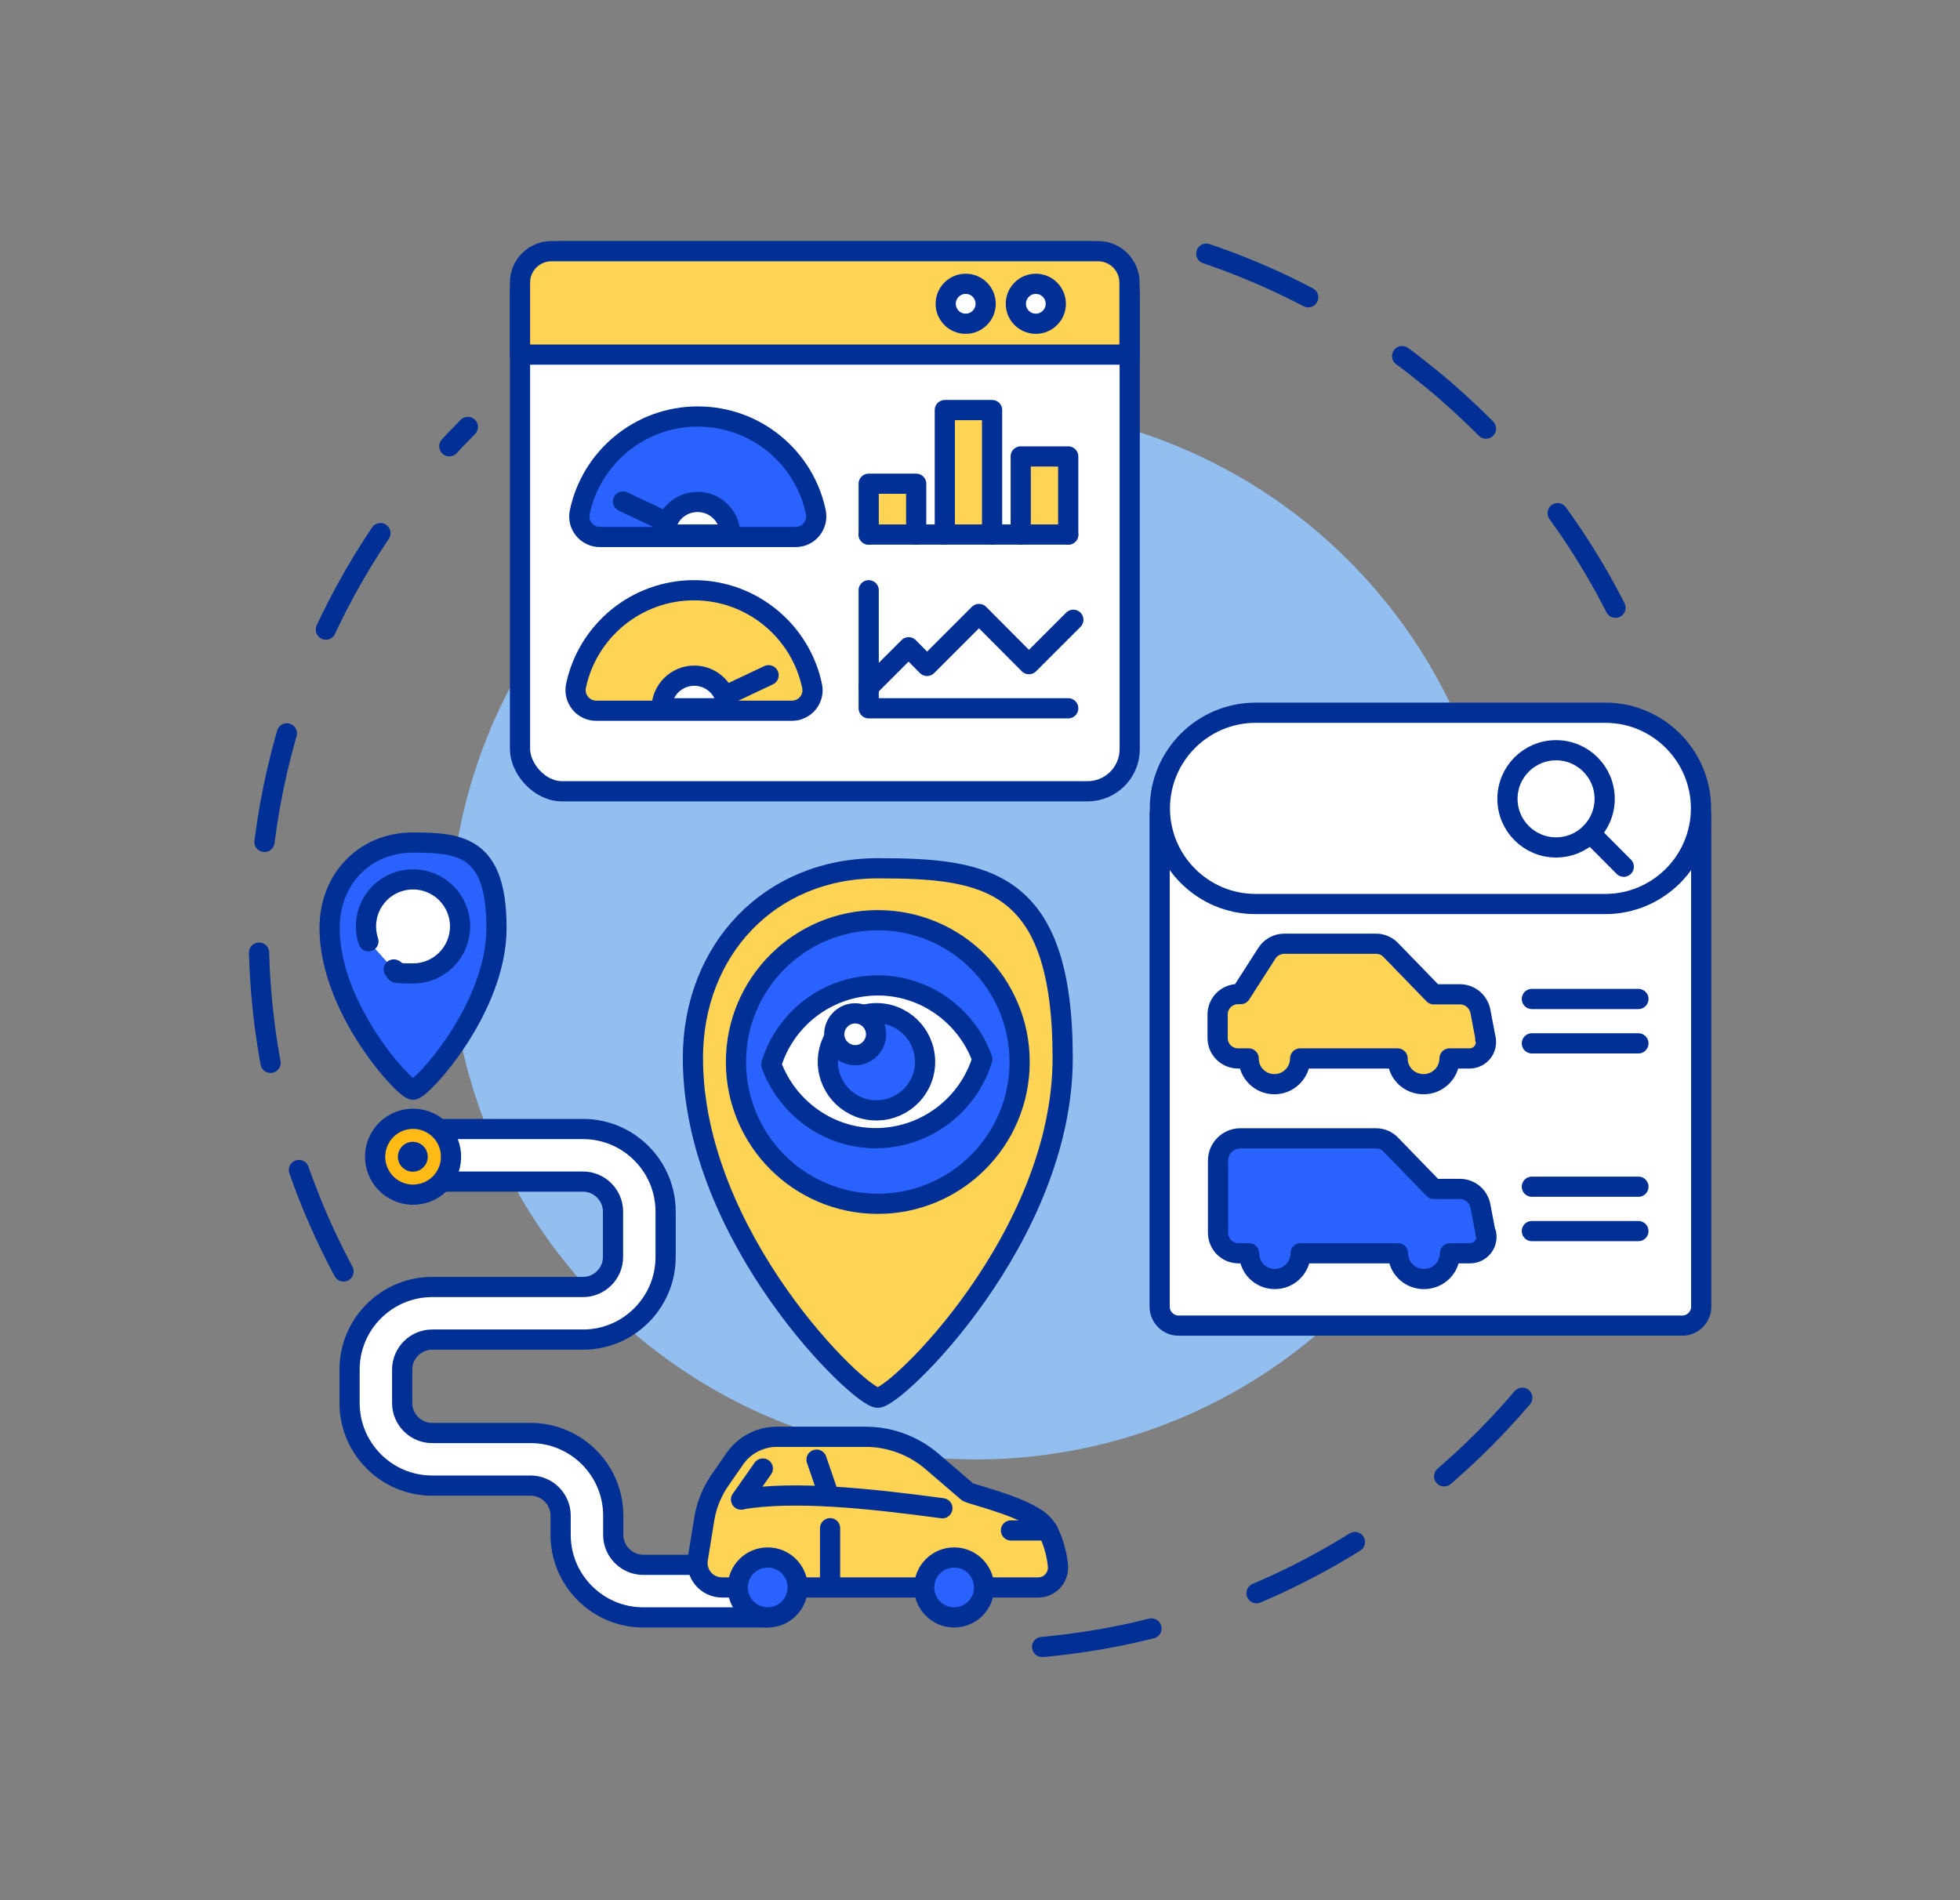<svg xmlns="http://www.w3.org/2000/svg" id="Layer_1" version="1.1" viewBox="0 0 883.1 856.4"><rect x="0" y="0" width="883.1" height="856.4" fill="#808080" stroke="none"/><defs><style>.st0{fill:#fff}.st0,.st1,.st2,.st5{stroke:#002f95;stroke-linecap:round;stroke-linejoin:round;stroke-width:9.1px}.st1{fill:#ffd454}.st2{fill:#2a62fe}.st5{fill:none}</style></defs><path d="M154.8 573c-24.4-45.5-38.2-97.5-38.2-152.6 0-89 35.9-169.6 94.2-228m475.1 437.5c-56.1 65.9-138.2 109-230.5 113.3m88.1-628.9c85.5 29 155 92.7 191.5 174.5" style="stroke:#002f95;stroke-linecap:round;stroke-linejoin:round;stroke-width:9.1px;stroke-dasharray:50;fill:none"/><circle cx="439.8" cy="420.4" r="237.3" style="fill:#92bfef"/><path d="M766.5 366.8v222.1c0 4.6-3.8 8.5-8.5 8.5H531c-4.6 0-8.5-3.8-8.5-8.5V366.8" class="st0"/><path d="M565.7 321.2h157.6c23.8 0 43.1 19.4 43.1 43.1h0c0 23.8-19.4 43.1-43.1 43.1H565.7c-23.8 0-43.1-19.4-43.1-43.1h0c0-23.8 19.4-43.1 43.1-43.1" class="st0"/><path d="m731.6 390.6-15-15.1" class="st5"/><circle cx="701.1" cy="360" r="21.9" class="st5"/><path d="m669.4 468.3-2.4-12.6c-.9-4.4-4.7-7.6-9.2-7.6H646l-19.3-19.9c-1.7-1.8-4.1-2.9-6.7-2.9h-41.3c-3.2 0-6.2 1.6-7.9 4.3L559 448h-1.1c-5.2 0-9.3 4.1-9.3 9.3v10.4c0 5.2 4.1 9.3 9.3 9.3h4.7c0 6.5 5.2 11.6 11.6 11.6s11.6-5.2 11.6-11.6h43.9c0 6.5 5.2 11.6 11.7 11.6s11.7-5.2 11.7-11.6h9c4.7 0 8.2-4.2 7.3-8.9h-.2v.1Z" class="st1"/><path d="m669.4 556-2.4-12.6c-.9-4.4-4.7-7.6-9.2-7.6H646l-19.3-19.9c-1.7-1.8-4.1-2.9-6.7-2.9h-61.1c-5.6 0-10.1 4.5-10.1 10.1v32.4c0 5.2 4.1 9.3 9.3 9.3h4.7c0 6.5 5.2 11.6 11.6 11.6s11.6-5.2 11.6-11.6h43.9c0 6.5 5.2 11.6 11.7 11.6s11.7-5.2 11.7-11.6h9c4.7 0 8.2-4.2 7.3-8.9h-.3c0 .1 0 0 0 0Z" class="st2"/><path d="M690.2 450.2h48m-48 20h48m-48 64.6h48m-48 20h48" class="st5"/><path d="M186.1 491.1c3.8 0 37.6-36.5 37.6-72.9s-15.6-38.5-37.6-38.5-37.6 16.6-37.6 38.5c0 36.4 33.8 72.9 37.6 72.9" class="st2"/><path d="M166 424.2c-.7-2.1-1.1-4.3-1.1-6.7 0-11.8 9.5-21.2 21.2-21.2s21.2 9.5 21.2 21.2-9.5 21.2-21.2 21.2-6.1-.7-8.7-1.8m168.5 292h-56.1c-20.5 0-37.2-16.7-37.2-37.2V683c0-7.4-6.1-13.5-13.5-13.5h-44.4c-20.5 0-37.2-16.7-37.2-37.2v-15.1c0-20.5 16.7-37.2 37.2-37.2h68c7.4 0 13.5-6.1 13.5-13.5V546c0-7.4-6.1-13.5-13.5-13.5h-64l-1-23.7h65c20.5 0 37.2 16.7 37.2 37.2v20.5c0 20.5-16.7 37.2-37.2 37.2h-68c-7.4 0-13.5 6.1-13.5 13.5v15.1c0 7.4 6.1 13.5 13.5 13.5h44.4c20.5 0 37.2 16.7 37.2 37.2v8.7c0 7.4 6.1 13.5 13.5 13.5h24.5" class="st0"/><circle cx="186.1" cy="521.3" r="17.1" style="stroke:#002f95;stroke-linecap:round;stroke-linejoin:round;fill:#ffba15;stroke-width:9.1px" transform="rotate(-20.6 186.08 521.252)"/><path d="M188.2 521.3c0 1.2-1 2.2-2.2 2.2s-2.2-1-2.2-2.2 1-2.2 2.2-2.2 2.2 1 2.2 2.2" class="st5"/><path d="M395.5 629.9c8.3 0 83.3-72.4 83.3-153.1s-34.6-85.5-83.3-85.5-83.3 36.8-83.3 85.5c0 80.7 75 153.1 83.3 153.1m47.9 85.5h24.4c5 0 9-4.1 8.9-9.2-.2-4.5-2.4-14.2-6.4-18.9-6.6-7.9-32.1-13.6-34.3-14.9l-16.3-14c-8.3-7-18.8-10.9-29.6-10.9H350c-7.4 0-14.4 3.6-18.7 9.6l-6.4 9.2c-3.9 5.5-6.6 11.8-7.6 18.4l-2.9 17.9c-1.1 6.7 4.1 12.8 10.9 12.8h7" class="st1"/><path d="m343.7 661.8-9.8 14m25.6 39.6h57" class="st5"/><circle cx="345.9" cy="715.4" r="13.5" class="st2"/><circle cx="429.9" cy="715.4" r="13.5" class="st2"/><path d="M424.6 679.7c-32.6-4.4-66.6-8-90.6-4m33.9-17.9 5.7 16.6m.4 14.3V715m81.5-25.3h16.6" class="st5"/><circle cx="395.5" cy="478.6" r="63.9" class="st2"/><path d="M395.9 512.9c-22.1.6-41.3-13.5-48.4-33.2 6.1-20.1 24.6-35 46.7-35.6s41.3 13.5 48.4 33.2c-6.1 20.1-24.6 35-46.7 35.6" class="st0"/><path d="M375.9 467.6c-1.9 3.4-3 7.2-2.9 11.4.3 12.1 10.3 21.7 22.4 21.4s21.7-10.3 21.4-22.4-10.3-21.7-22.4-21.4c-1.6 0-3.2.3-4.7.6" class="st2"/><path d="M378.5 459.6c-3.6 3.8-3.5 9.7.3 13.3s9.7 3.5 13.3-.3 3.5-9.7-.3-13.3-9.7-3.5-13.3.3" class="st0"/><rect width="274.7" height="243.4" x="234.3" y="113.2" class="st0" rx="19" ry="19"/><path d="M508.9 159.8H234.3v-32.5c0-7.8 6.4-14.1 14.1-14.1h246.4c7.8 0 14.1 6.4 14.1 14.1zh.1Z" class="st1"/><circle cx="466.7" cy="136.9" r="9" class="st0"/><circle cx="435.1" cy="136.9" r="9" class="st0"/><path d="M358.5 242c5.8 0 10.2-5.3 9.1-11.1-5.1-24.7-27-43.2-53.2-43.2s-48.1 18.6-53.2 43.2c-1.2 5.7 3.2 11.1 9.1 11.1h88.3z" class="st2"/><path d="m300.6 235.4-19.9-9.4" class="st5"/><path d="M299.6 240.9c0-8.2 6.6-14.7 14.7-14.7s14.7 6.6 14.7 14.7h-29.5 0Z" class="st0"/><path d="M268.6 320.3c-5.8 0-10.2-5.3-9.1-11.1 5.1-24.6 27-43.2 53.2-43.2s48.1 18.6 53.2 43.2c1.2 5.7-3.2 11.1-9.1 11.1h-88.3z" class="st1"/><path d="m326.4 313.7 19.9-9.4" class="st5"/><path d="M327.5 319.2c0-8.2-6.6-14.7-14.7-14.7s-14.7 6.6-14.7 14.7h29.5Z" class="st0"/><path d="M412.8 240.9V218h-21.4v22.9m55.6 0v-56.1h-21.3v56.1m55.6 0v-35.2h-21.4v35.2" class="st1"/><path d="M481.3 240.9h-89.9m89.9 78.3h-89.9V266" class="st5"/><path d="m391.4 309.7 18-18 8.3 8.4 23.4-23.4 22.5 22.6 20-20" class="st5"/></svg>